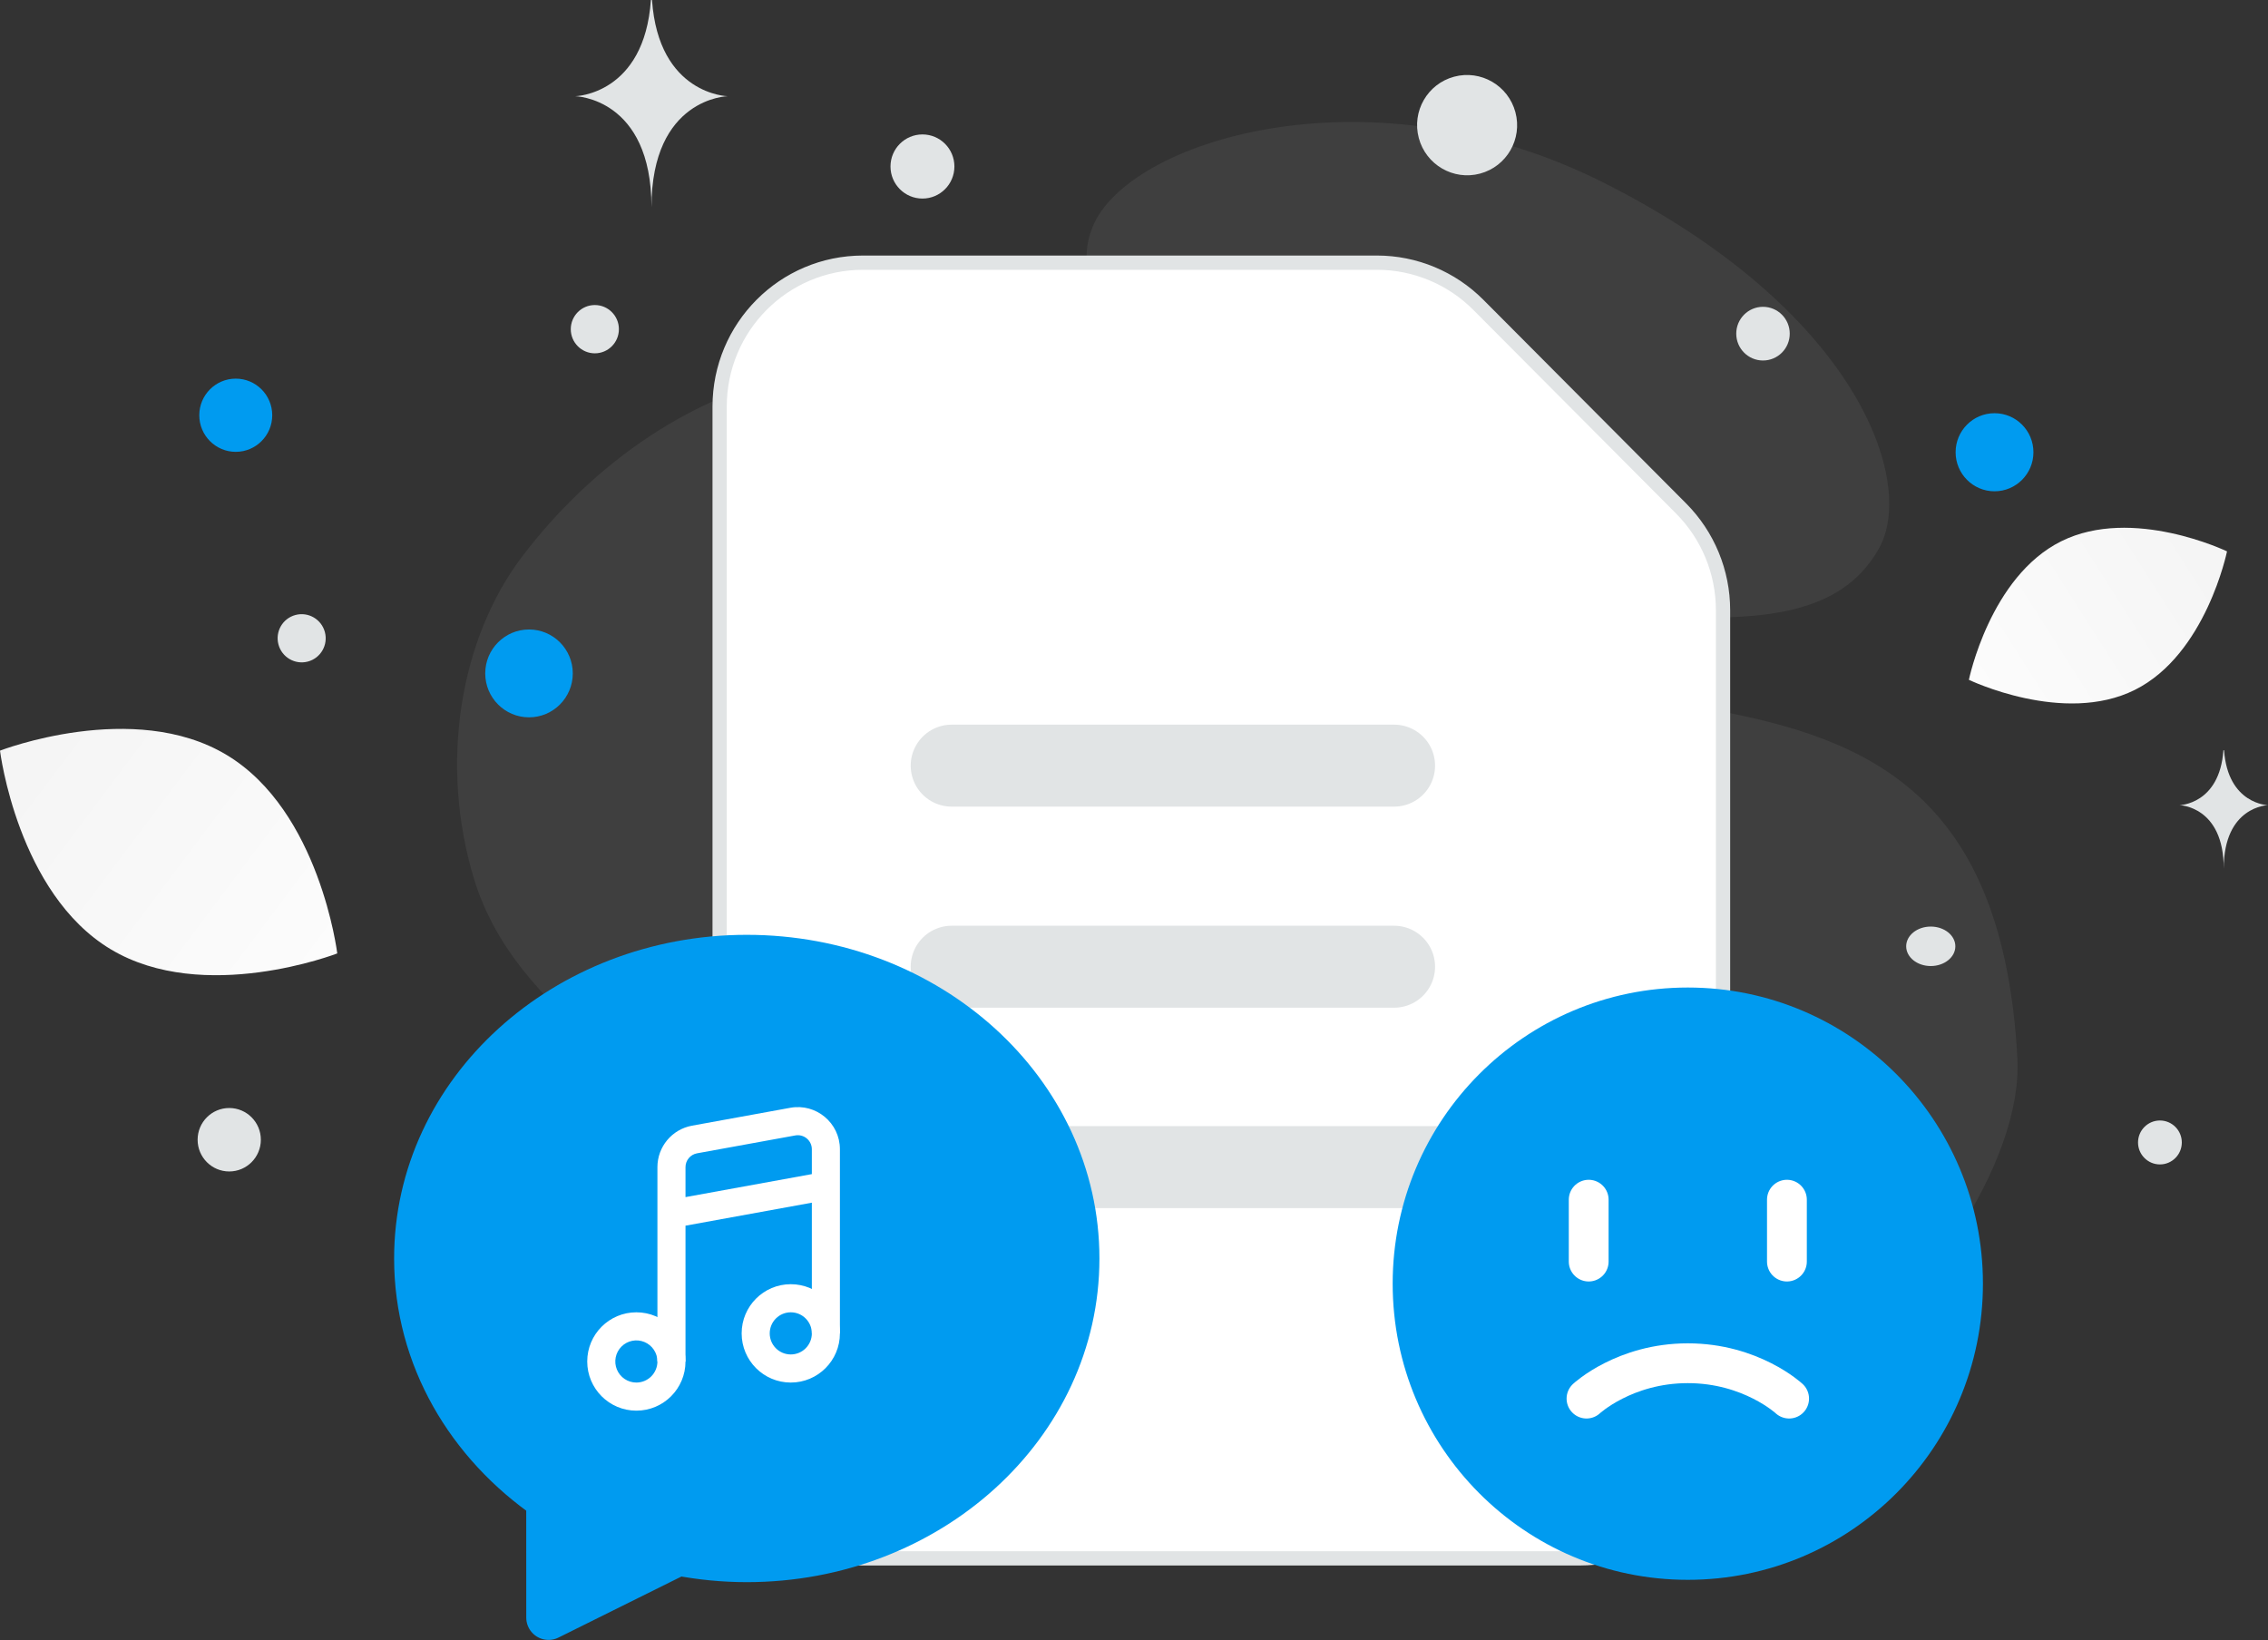 <?xml version="1.0" encoding="UTF-8"?>
<svg width="300px" height="217px" viewBox="0 0 300 217" version="1.1" xmlns="http://www.w3.org/2000/svg" xmlns:xlink="http://www.w3.org/1999/xlink">
    <rect x="0" y="0" width="300" height="217" fill="#333333" stroke="none"/>
    <title>140</title>
    <defs>
        <linearGradient x1="69.697%" y1="114.136%" x2="22.294%" y2="-49.267%" id="linearGradient-1">
            <stop stop-color="#FFFFFF" offset="0%"></stop>
            <stop stop-color="#EEEEEE" offset="100%"></stop>
        </linearGradient>
        <linearGradient x1="66.982%" y1="97.515%" x2="24.974%" y2="-19.44%" id="linearGradient-2">
            <stop stop-color="#FFFFFF" offset="0%"></stop>
            <stop stop-color="#EEEEEE" offset="100%"></stop>
        </linearGradient>
        <linearGradient x1="-41.767%" y1="98.789%" x2="185.939%" y2="-24.259%" id="linearGradient-3">
            <stop stop-color="#FFFFFF" offset="0%"></stop>
            <stop stop-color="#EEEEEE" offset="100%"></stop>
        </linearGradient>
        <linearGradient x1="139.618%" y1="110.082%" x2="-82.518%" y2="-41.219%" id="linearGradient-4">
            <stop stop-color="#FFFFFF" offset="0%"></stop>
            <stop stop-color="#EEEEEE" offset="100%"></stop>
        </linearGradient>
    </defs>
    <g id="Page-1" stroke="none" stroke-width="1" fill="none" fill-rule="evenodd">
        <g id="desktop-1120-(1440)---8pt-copy-6" transform="translate(-563, -236)">
            <g id="140" transform="translate(563, 236)">
                <path d="M266.847,139.975 C268.299,166.827 215.99,221.426 151.516,201.217 C121.53,191.817 124.069,176.216 101.268,155.654 C87.677,143.399 68.149,134.132 62.718,116.318 C58.026,100.943 60.903,84.416 69.038,73.666 C87.331,49.491 124.263,32.937 160.653,71.027 C197.043,109.117 263.095,70.724 266.847,139.975 L266.847,139.975 Z" id="Path" fill="url(#linearGradient-1)" fill-rule="nonzero" opacity="0.06"></path>
                <path d="M248.549,72.538 C243.546,81.499 232.588,82.731 215.032,81.028 C201.829,79.745 189.789,78.751 176.584,71.527 C167.342,66.473 160.027,59.636 154.687,52.996 C148.901,45.802 140.825,37.592 144.784,29.436 C150.225,18.231 181.689,8.794 212.241,24.227 C245.803,41.183 253.444,63.779 248.549,72.538 L248.549,72.538 Z" id="Path" fill="url(#linearGradient-2)" fill-rule="nonzero" opacity="0.06"></path>
                <path d="M282.372,91.274 C272.946,95.967 260.436,89.933 260.436,89.933 C260.436,89.933 263.216,76.293 272.647,71.608 C282.073,66.915 294.579,72.942 294.579,72.942 C294.579,72.942 291.798,86.581 282.372,91.274 L282.372,91.274 Z" id="Path" fill="url(#linearGradient-3)" fill-rule="nonzero"></path>
                <path d="M14.627,125.57 C26.943,132.978 44.612,126.13 44.612,126.13 C44.612,126.13 42.302,107.273 29.978,99.874 C17.662,92.465 0,99.305 0,99.305 C0,99.305 2.311,118.162 14.627,125.57 L14.627,125.57 Z" id="Path" fill="url(#linearGradient-4)" fill-rule="nonzero"></path>
                <ellipse id="Oval" fill="#009BF0" fill-rule="nonzero" transform="translate(263.826, 59.829) rotate(180) translate(-263.826, -59.829) " cx="263.826" cy="59.829" rx="5.147" ry="5.165"></ellipse>
                <ellipse id="Oval" fill="#009BF0" fill-rule="nonzero" transform="translate(69.975, 89.087) rotate(180) translate(-69.975, -89.087) " cx="69.975" cy="89.087" rx="5.79" ry="5.811"></ellipse>
                <ellipse id="Oval" fill="#009BF0" fill-rule="nonzero" transform="translate(31.185, 54.933) scale(-1, 1) translate(-31.185, -54.933) " cx="31.185" cy="54.933" rx="4.825" ry="4.842"></ellipse>
                <ellipse id="Oval" fill="#009BF0" fill-rule="nonzero" transform="translate(219.685, 80.113) scale(-1, 1) translate(-219.685, -80.113) " cx="219.685" cy="80.113" rx="2.252" ry="2.26"></ellipse>
                <ellipse id="Oval" fill="#E1E4E5" fill-rule="nonzero" transform="translate(285.704, 151.139) scale(-1, 1) translate(-285.704, -151.139) " cx="285.704" cy="151.139" rx="2.895" ry="2.906"></ellipse>
                <ellipse id="Oval" fill="#E1E4E5" fill-rule="nonzero" transform="translate(30.322, 150.779) scale(-1, 1) translate(-30.322, -150.779) " cx="30.322" cy="150.779" rx="4.182" ry="4.197"></ellipse>
                <ellipse id="Oval" fill="#E1E4E5" fill-rule="nonzero" transform="translate(78.682, 43.548) scale(-1, 1) translate(-78.682, -43.548) " cx="78.682" cy="43.548" rx="3.183" ry="3.194"></ellipse>
                <ellipse id="Oval" fill="#E1E4E5" fill-rule="nonzero" transform="translate(233.201, 44.14) scale(-1, 1) translate(-233.201, -44.14) " cx="233.201" cy="44.14" rx="3.538" ry="3.551"></ellipse>
                <ellipse id="Oval" fill="#E1E4E5" fill-rule="nonzero" transform="translate(39.903, 84.439) scale(-1, 1) rotate(105) translate(-39.903, -84.439) " cx="39.903" cy="84.439" rx="3.188" ry="3.178"></ellipse>
                <ellipse id="Oval" fill="#E1E4E5" fill-rule="nonzero" transform="translate(122.017, 22.026) scale(-1, 1) translate(-122.017, -22.026) " cx="122.017" cy="22.026" rx="4.227" ry="4.242"></ellipse>
                <ellipse id="Oval" fill="#E1E4E5" fill-rule="nonzero" transform="translate(255.392, 125.189) scale(-1, 1) translate(-255.392, -125.189) " cx="255.392" cy="125.189" rx="3.252" ry="2.611"></ellipse>
                <ellipse id="Oval" fill="#E1E4E5" fill-rule="nonzero" transform="translate(194.062, 16.556) scale(-1, 1) rotate(105) translate(-194.062, -16.556) " cx="194.062" cy="16.556" rx="6.635" ry="6.614"></ellipse>
                <path d="M294.103,99.247 L294.188,99.247 C294.692,106.41 300,106.52 300,106.52 C300,106.52 294.147,106.635 294.147,114.911 C294.147,106.635 288.294,106.52 288.294,106.52 C288.294,106.52 293.599,106.41 294.103,99.247 L294.103,99.247 Z M86.098,0 L86.245,0 C87.113,12.535 96.253,12.727 96.253,12.727 C96.253,12.727 86.173,12.928 86.173,27.412 C86.173,12.928 76.093,12.728 76.093,12.728 C76.093,12.728 85.231,12.535 86.098,0 L86.098,0 Z" id="Shape" fill="#E1E4E5" fill-rule="nonzero"></path>
                <path d="M222.36,67.26 L195.549,40.33 C191.995,36.759 187.173,34.751 182.144,34.749 L114.15,34.749 C103.674,34.749 95.189,43.272 95.189,53.795 L95.189,187.116 C95.189,197.639 103.674,206.162 114.15,206.162 L208.955,206.162 C219.431,206.162 227.915,197.639 227.915,187.116 L227.915,80.726 C227.914,75.676 225.916,70.833 222.36,67.26 L222.36,67.26 Z" id="Path" stroke="#E1E4E5" stroke-width="1.886" fill="#FFFFFF"></path>
                <path d="M125.885,101.288 L184.4,101.288 M125.885,127.89 L184.4,127.89 M125.761,154.402 L191.605,154.402" id="Shape" stroke="#E1E4E5" stroke-width="10.846" stroke-linecap="round" stroke-linejoin="round"></path>
                <path d="M184.216,169.82 C184.216,148.181 201.692,130.642 223.255,130.642 C244.817,130.642 262.293,148.181 262.293,169.82 M262.293,169.82 C262.293,191.46 244.817,209 223.255,209 C201.692,209 184.216,191.46 184.216,169.82" id="Shape" fill="#009BF0"></path>
                <path d="M210.145,158.71 L210.145,166.897 M236.365,158.71 L236.365,166.897 M236.657,185.024 C236.657,185.024 231.63,180.346 223.256,180.346 C214.878,180.346 209.854,185.024 209.854,185.024" id="Shape" stroke="#FFFFFF" stroke-width="5.266" stroke-linecap="round" stroke-linejoin="round"></path>
                <path d="M55.079,166.489 C55.079,179.563 61.974,191.073 72.554,198.329 C72.549,202.495 72.559,208.108 72.559,214 L89.704,205.487 C92.695,206.066 95.733,206.358 98.779,206.359 C122.824,206.359 142.479,188.607 142.479,166.489 C142.479,144.37 122.824,126.618 98.779,126.618 C74.734,126.618 55.079,144.37 55.079,166.489 Z" id="Path" stroke="#009BF0" stroke-width="5.895" fill="#009BF0" stroke-linecap="round" stroke-linejoin="round"></path>
                <g id="Group-8" transform="translate(77.676, 146.461)" fill="#FFFFFF">
                    <path d="M33.424,5.578 C33.424,2.099 30.276,-0.531 26.857,0.092 L13.859,2.458 C11.21,2.94 9.284,5.249 9.284,7.944 L9.284,33.653 L12.998,33.653 L12.998,15.687 L29.711,12.645 L29.711,29.935 L33.424,29.935 L33.424,5.578 L33.424,5.578 Z M27.521,3.749 C28.661,3.542 29.711,4.419 29.711,5.578 L29.711,8.866 L12.998,11.908 L12.998,7.944 C12.998,7.046 13.64,6.276 14.523,6.115 L27.521,3.749 L27.521,3.749 Z" id="Shape"></path>
                    <path d="M33.424,29.935 C33.424,33.528 30.515,36.441 26.925,36.441 C23.336,36.441 20.426,33.528 20.426,29.935 C20.426,26.342 23.336,23.429 26.925,23.429 C30.515,23.429 33.424,26.342 33.424,29.935 L33.424,29.935 Z M29.711,29.935 C29.711,30.675 29.417,31.384 28.895,31.907 C28.372,32.43 27.664,32.723 26.925,32.723 C25.387,32.723 24.14,31.475 24.14,29.935 C24.14,29.196 24.433,28.487 24.955,27.964 C25.478,27.441 26.186,27.147 26.925,27.147 C28.463,27.147 29.711,28.395 29.711,29.935 L29.711,29.935 Z M12.998,33.653 C12.998,37.246 10.088,40.159 6.499,40.159 C2.91,40.159 0,37.246 0,33.653 C0,30.06 2.91,27.147 6.499,27.147 C10.088,27.147 12.998,30.06 12.998,33.653 Z M9.284,33.653 C9.284,34.392 8.991,35.101 8.469,35.624 C7.946,36.147 7.238,36.441 6.499,36.441 C5.372,36.441 4.357,35.761 3.925,34.719 C3.494,33.677 3.733,32.478 4.529,31.681 C5.326,30.883 6.524,30.645 7.565,31.076 C8.606,31.508 9.285,32.525 9.284,33.653 L9.284,33.653 Z" id="Shape"></path>
                </g>
            </g>
        </g>
    </g>
</svg>